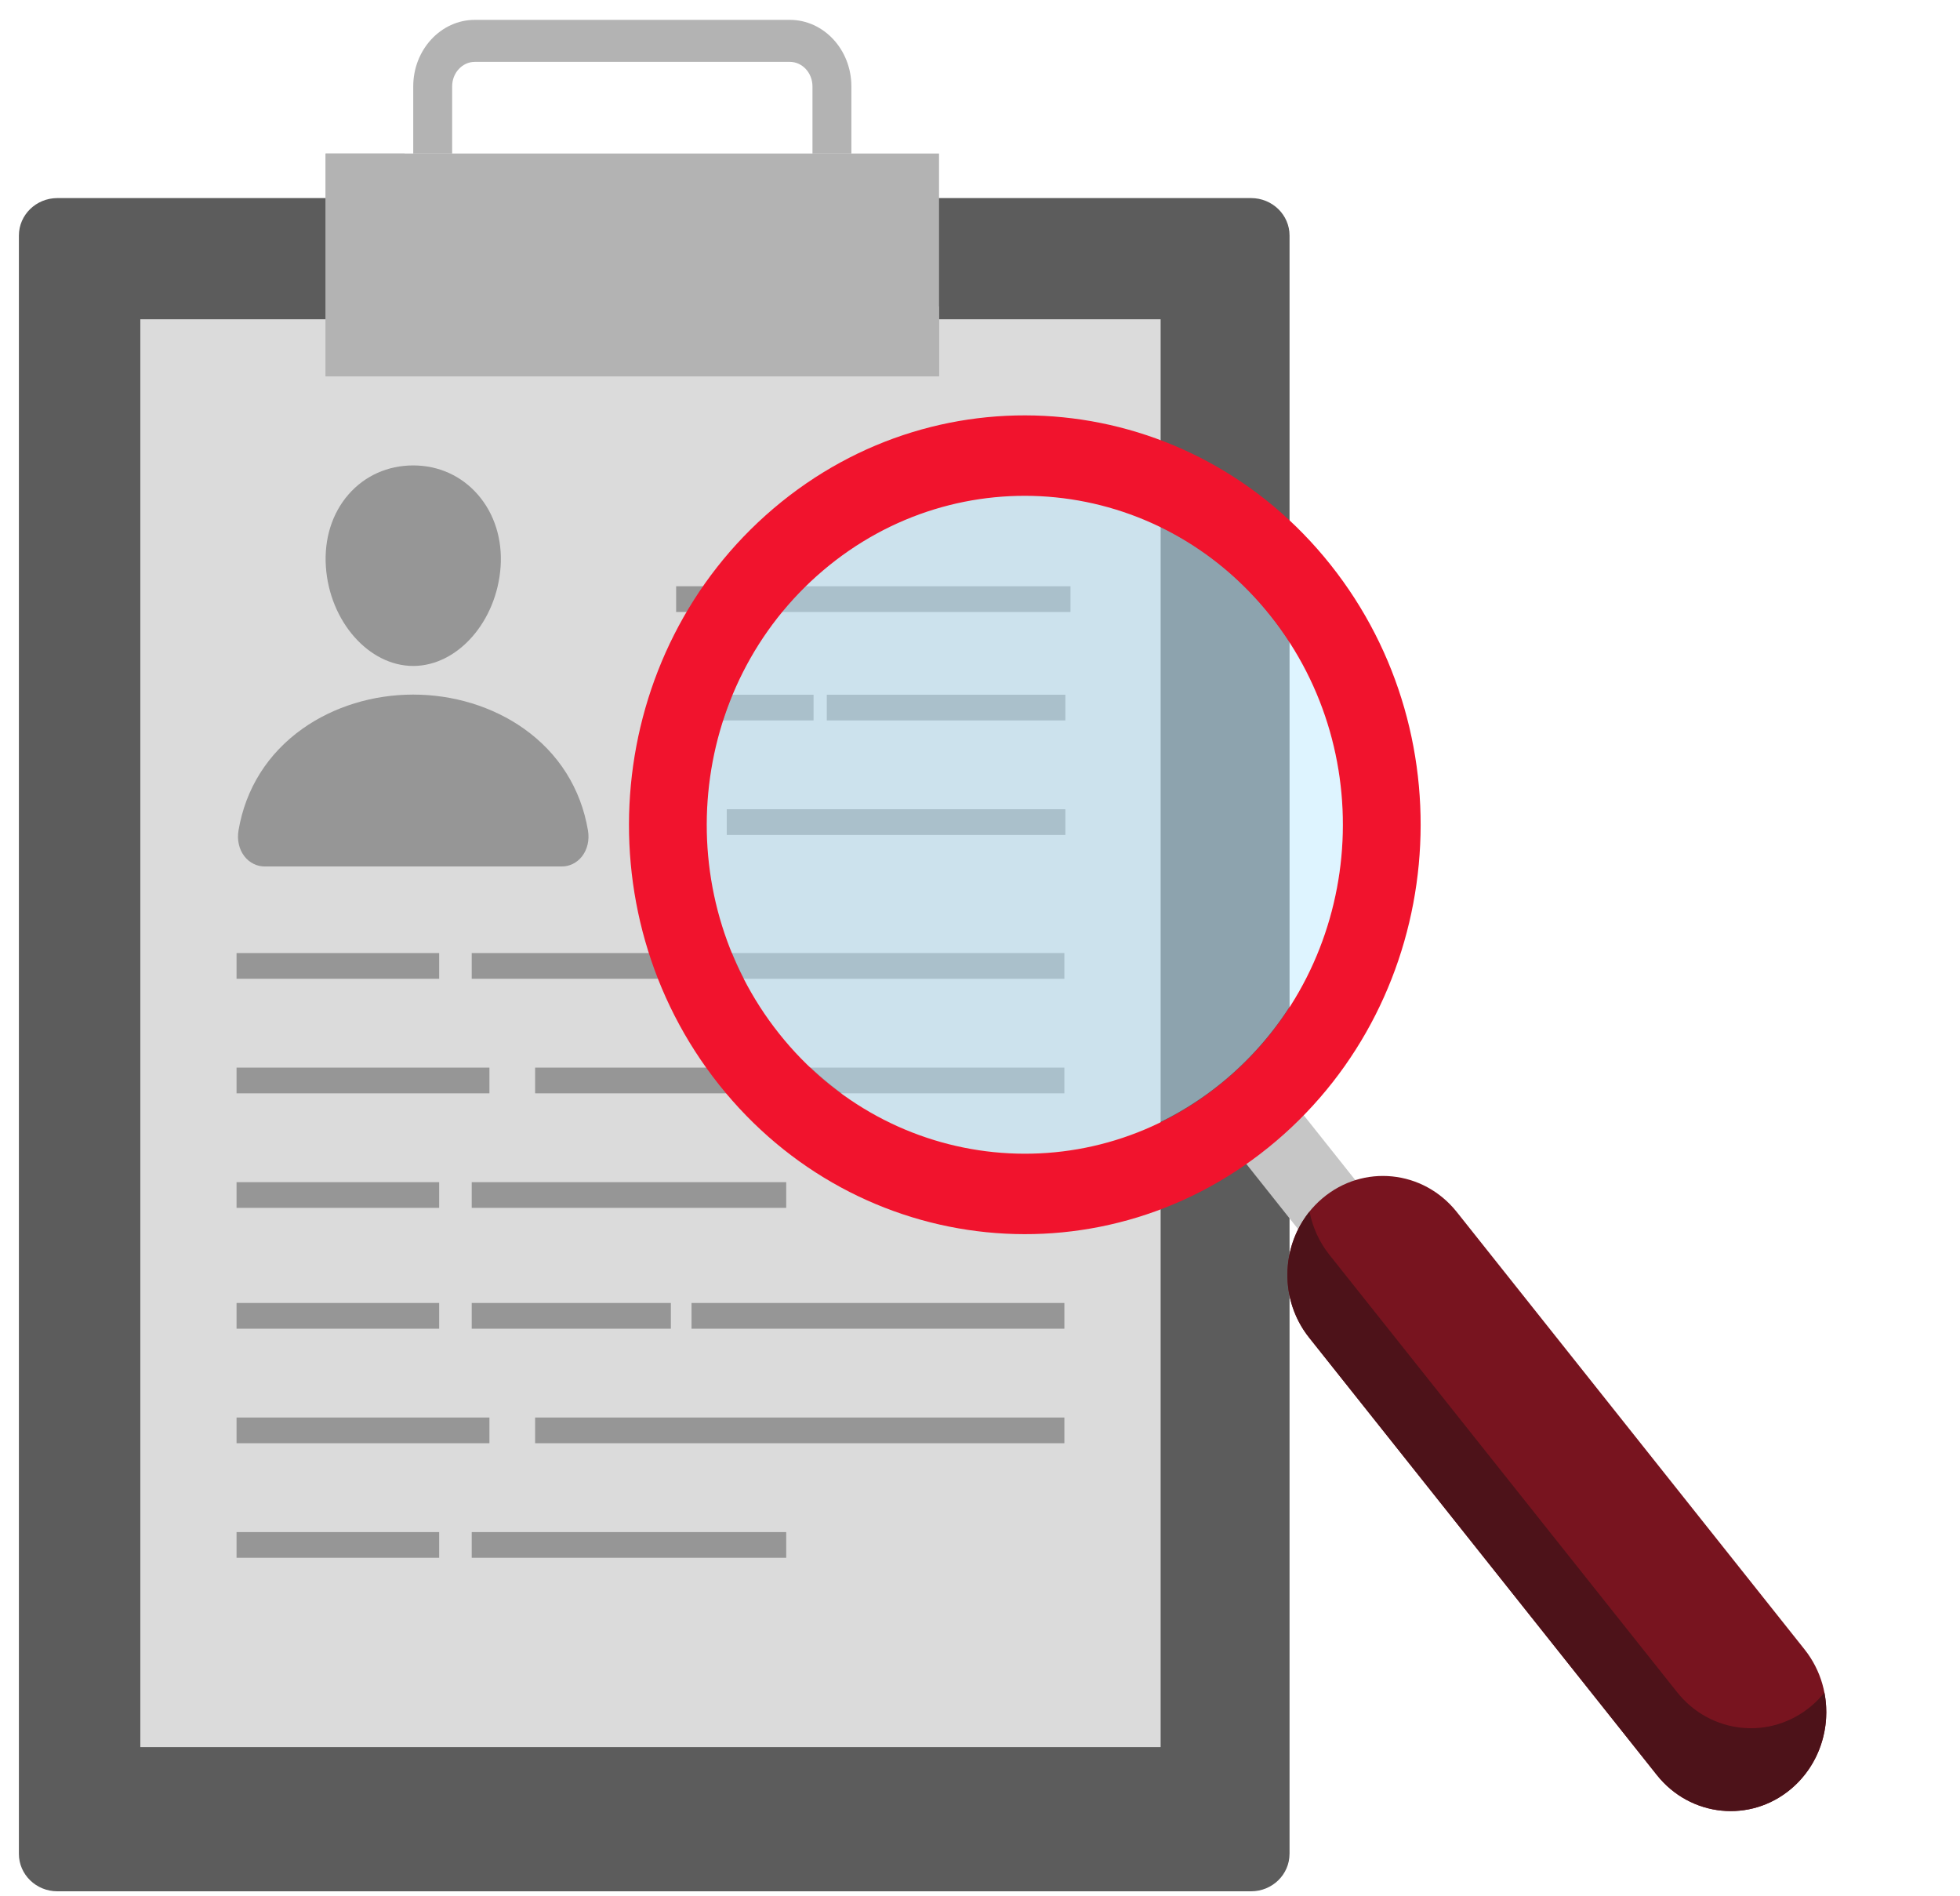 <svg width="61" height="59" viewBox="0 0 61 59" fill="none" xmlns="http://www.w3.org/2000/svg">
<g clip-path="url(#clip0_392_9217)">
<path d="M40.133 57.687C40.133 58.331 39.597 58.853 38.937 58.853H1.785C1.124 58.853 0.588 58.331 0.588 57.687V7.331C0.588 6.686 1.124 6.164 1.785 6.164H38.937C39.598 6.164 40.134 6.686 40.134 7.331V57.687H40.133Z" fill="#5C5C5C"/>
<path d="M36.122 9.935H4.367V54.366H36.122V9.935Z" fill="#DBDBDB"/>
<path d="M14.871 15.391C14.361 14.805 13.648 14.483 12.861 14.483C12.07 14.483 11.355 14.803 10.847 15.385C10.334 15.973 10.084 16.772 10.142 17.635C10.259 19.338 11.478 20.723 12.861 20.723C14.244 20.723 15.461 19.338 15.58 17.636C15.639 16.781 15.387 15.983 14.871 15.391Z" fill="#969696"/>
<path d="M17.476 26.962H8.246C8.125 26.964 8.005 26.937 7.896 26.883C7.786 26.829 7.689 26.751 7.611 26.652C7.441 26.436 7.372 26.14 7.423 25.841C7.644 24.537 8.335 23.442 9.421 22.672C10.385 21.99 11.607 21.614 12.861 21.614C14.115 21.614 15.337 21.99 16.302 22.672C17.387 23.441 18.078 24.537 18.299 25.841C18.35 26.14 18.281 26.435 18.111 26.652C18.034 26.75 17.936 26.829 17.827 26.883C17.717 26.937 17.597 26.964 17.476 26.962Z" fill="#969696"/>
<path d="M29.225 4.777H10.134V11.71H29.225V4.777Z" fill="#B3B3B3"/>
<path d="M12.594 9.531V4.777H10.134V11.71H29.225V9.531H12.594Z" fill="#B3B3B3"/>
<path d="M14.072 4.777V2.688C14.072 2.267 14.389 1.925 14.778 1.925H24.581C24.97 1.925 25.286 2.267 25.286 2.688V4.777H26.497V2.688C26.497 1.546 25.638 0.618 24.581 0.618H14.778C13.721 0.618 12.861 1.547 12.861 2.688V4.777H14.072H14.072Z" fill="#B3B3B3"/>
<path d="M21.043 18.643L33.316 18.643" stroke="#969696" stroke-width="0.8" stroke-miterlimit="10"/>
<path d="M33.157 25.582H22.618" stroke="#969696" stroke-width="0.8" stroke-miterlimit="10"/>
<path d="M21.356 22.018H25.32" stroke="#969696" stroke-width="0.8" stroke-miterlimit="10"/>
<path d="M25.732 22.018H33.157" stroke="#969696" stroke-width="0.8" stroke-miterlimit="10"/>
<path d="M33.126 33.622H16.654" stroke="#969696" stroke-width="0.8" stroke-miterlimit="10"/>
<path d="M15.232 33.622H7.362" stroke="#969696" stroke-width="0.8" stroke-miterlimit="10"/>
<path d="M7.362 37.186H13.668" stroke="#969696" stroke-width="0.8" stroke-miterlimit="10"/>
<path d="M14.681 37.186H24.469" stroke="#969696" stroke-width="0.8" stroke-miterlimit="10"/>
<path d="M7.362 30.057H13.668" stroke="#969696" stroke-width="0.8" stroke-miterlimit="10"/>
<path d="M14.681 30.057H20.879" stroke="#969696" stroke-width="0.8" stroke-miterlimit="10"/>
<path d="M21.522 30.057H33.126" stroke="#969696" stroke-width="0.8" stroke-miterlimit="10"/>
<path d="M33.126 44.51H16.654" stroke="#969696" stroke-width="0.8" stroke-miterlimit="10"/>
<path d="M15.232 44.51H7.362" stroke="#969696" stroke-width="0.8" stroke-miterlimit="10"/>
<path d="M7.362 48.075H13.668" stroke="#969696" stroke-width="0.8" stroke-miterlimit="10"/>
<path d="M14.681 48.075H24.469" stroke="#969696" stroke-width="0.8" stroke-miterlimit="10"/>
<path d="M7.362 40.946H13.668" stroke="#969696" stroke-width="0.8" stroke-miterlimit="10"/>
<path d="M14.681 40.946H20.879" stroke="#969696" stroke-width="0.8" stroke-miterlimit="10"/>
<path d="M21.522 40.946H33.126" stroke="#969696" stroke-width="0.8" stroke-miterlimit="10"/>
<path d="M40.223 34.26L38.438 35.778L40.644 38.554L42.43 37.036L40.223 34.26Z" fill="#C6C6C6"/>
<path opacity="0.5" d="M41.748 26.646C41.217 32.273 36.376 36.389 30.935 35.84C25.494 35.291 21.513 30.285 22.044 24.658C22.575 19.032 27.416 14.915 32.857 15.464C38.298 16.013 42.279 21.019 41.748 26.646V26.646Z" fill="#BFEAFF"/>
<path d="M24.071 15.825C18.816 20.293 18.058 28.321 22.379 33.755C26.7 39.19 34.463 39.973 39.719 35.505C44.974 31.037 45.731 23.008 41.41 17.574C37.089 12.14 29.326 11.357 24.071 15.825V15.825ZM38.181 33.572C33.958 37.162 27.721 36.533 24.249 32.166C20.776 27.799 21.385 21.349 25.608 17.759C29.831 14.168 36.069 14.797 39.541 19.164C43.013 23.531 42.404 29.981 38.181 33.572V33.572Z" fill="#F1132D"/>
<path d="M56.162 51.326C57.206 52.639 57.022 54.578 55.753 55.657C54.484 56.736 52.609 56.546 51.566 55.234L40.744 41.624C39.7 40.311 39.883 38.372 41.152 37.293C42.422 36.214 44.296 36.403 45.34 37.716L56.162 51.326Z" fill="#78141F"/>
<path d="M56.383 53.078C55.113 54.157 53.239 53.969 52.195 52.656L41.373 39.045C41.053 38.643 40.849 38.18 40.756 37.702C39.859 38.815 39.821 40.464 40.743 41.624L51.565 55.234C52.609 56.547 54.484 56.736 55.753 55.657C56.632 54.909 56.989 53.748 56.779 52.669C56.661 52.816 56.53 52.953 56.383 53.078H56.383Z" fill="#4D1219"/>
</g>
<defs>
<clipPath id="clip0_392_9217">
<rect width="60" height="58.235" fill="white" transform="translate(0.588 0.618)"/>
</clipPath>
</defs>
</svg>
